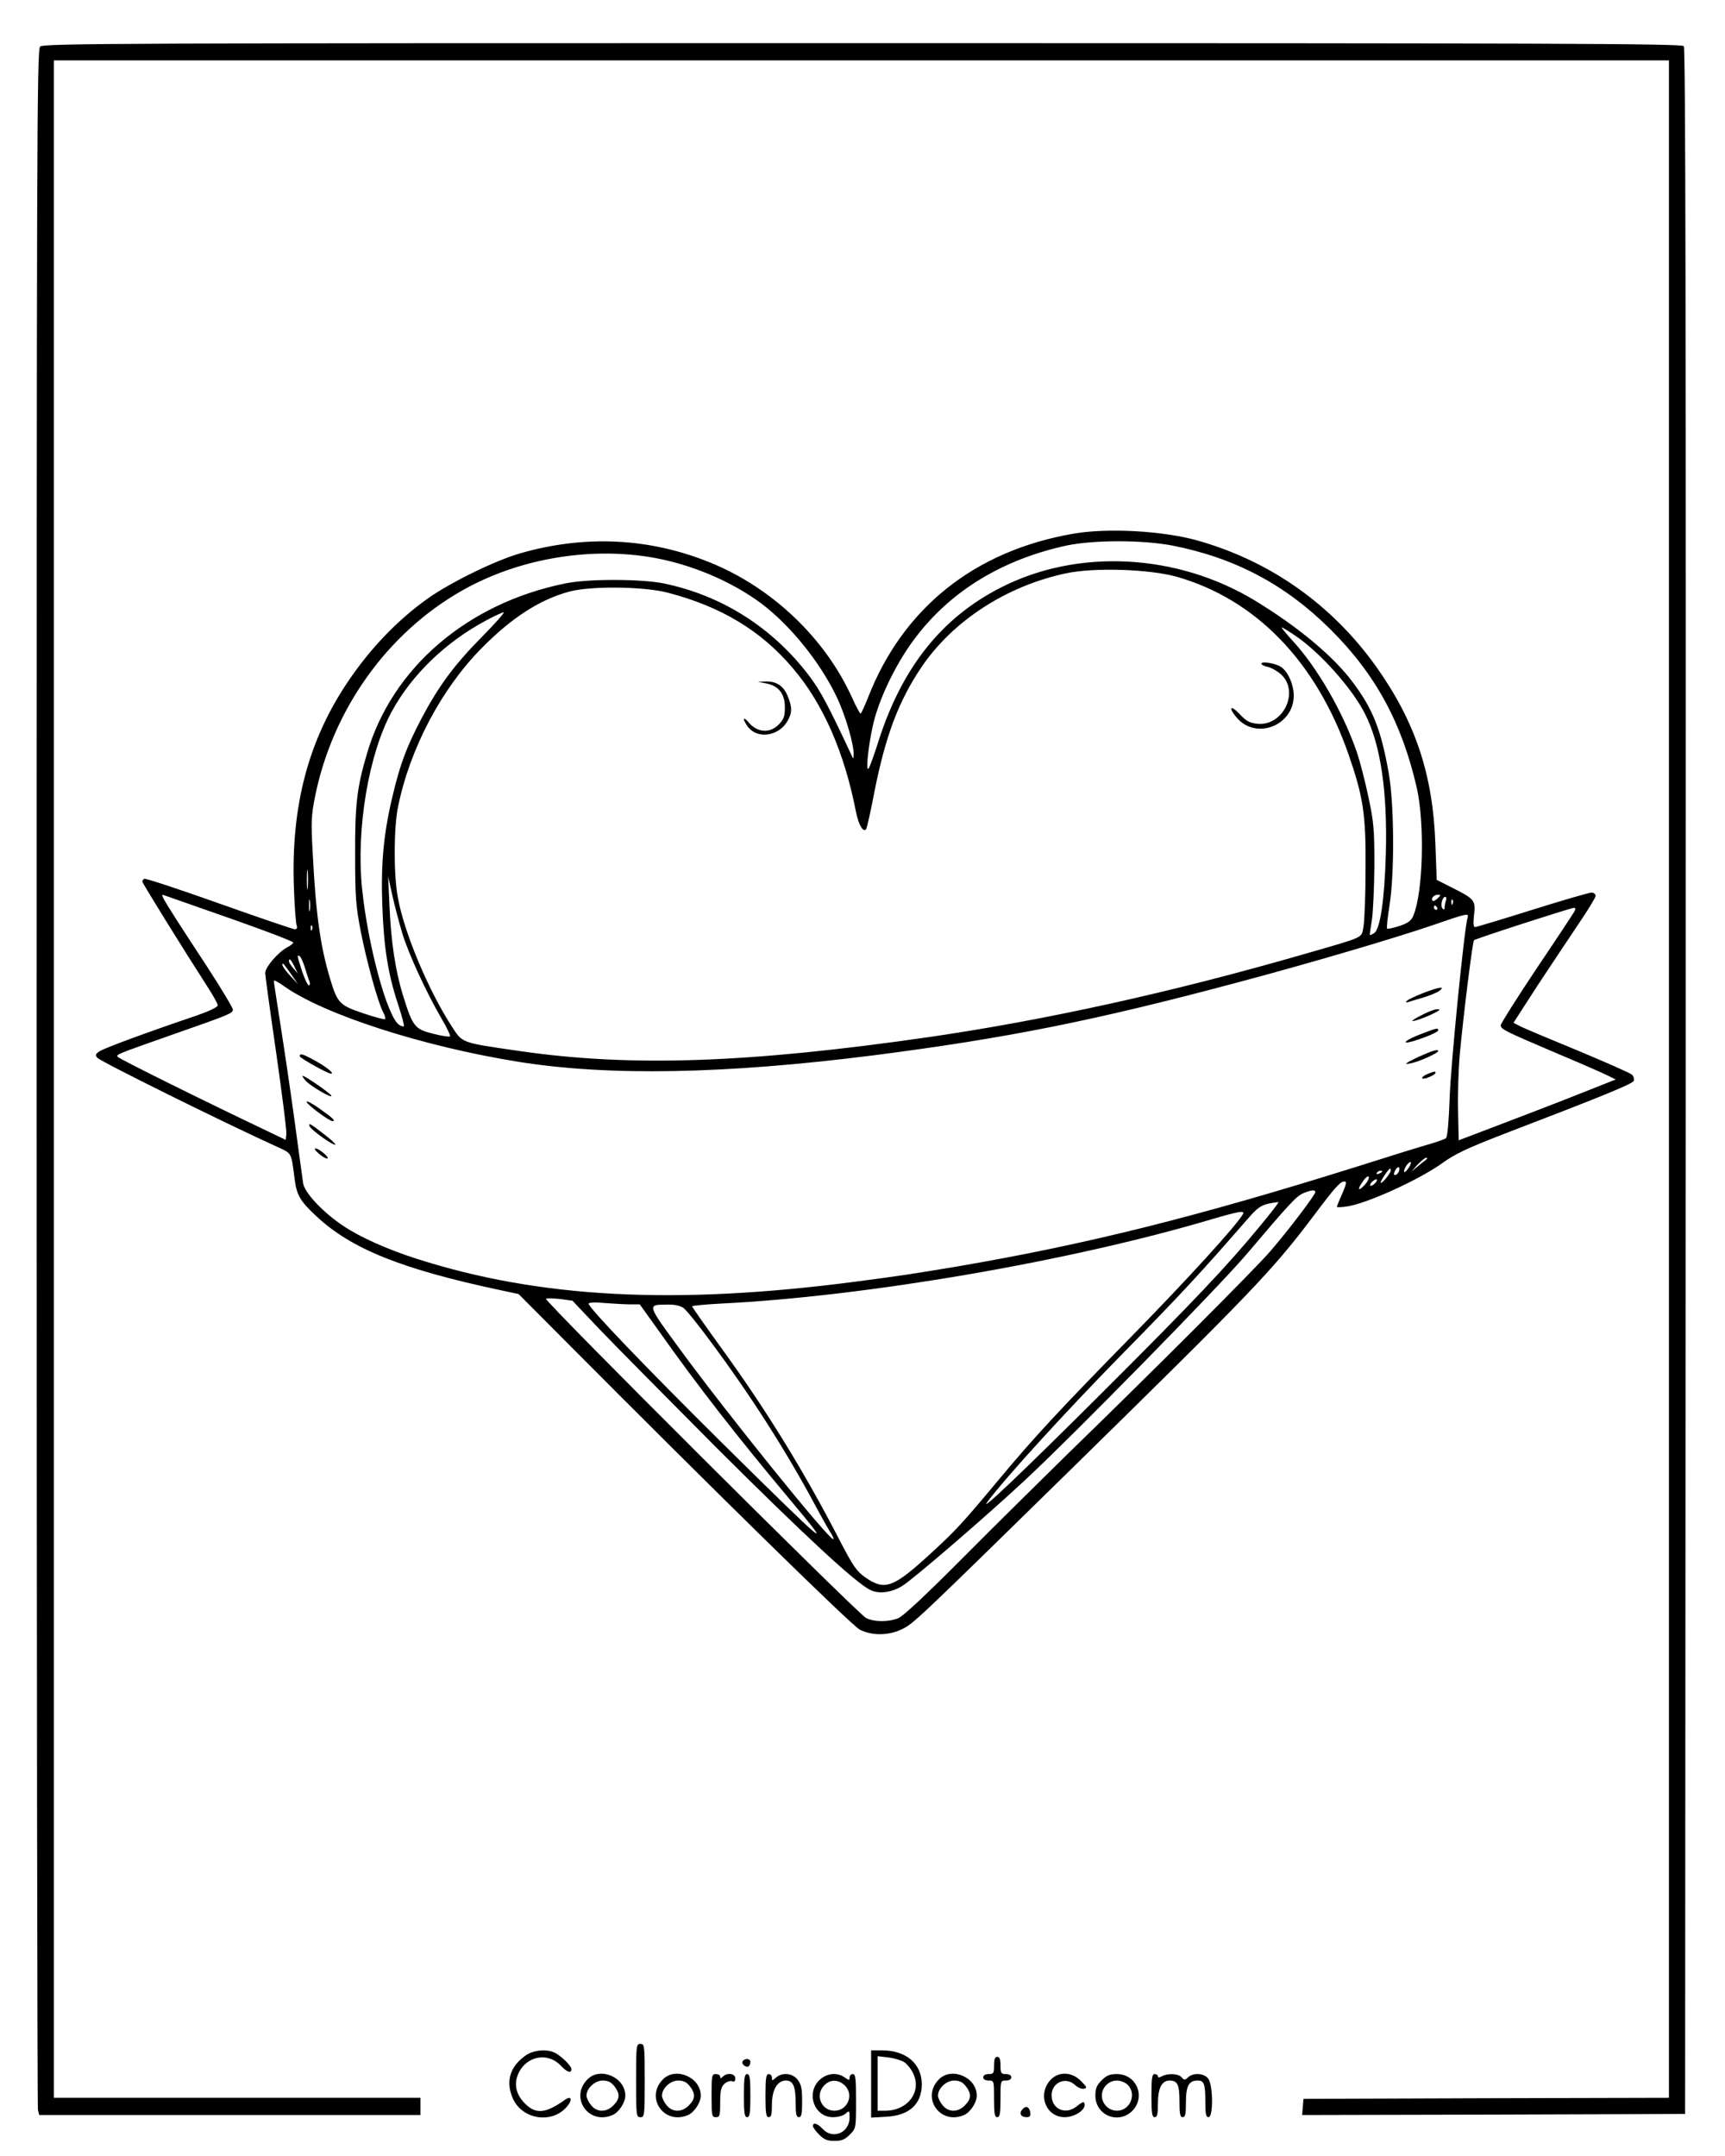 <?xml version="1.0" standalone="no"?>
<!DOCTYPE svg PUBLIC "-//W3C//DTD SVG 20010904//EN"
 "http://www.w3.org/TR/2001/REC-SVG-20010904/DTD/svg10.dtd">
<svg version="1.0" xmlns="http://www.w3.org/2000/svg"
 width="800pt" height="1000pt" viewBox="0 0 800 1000"
 preserveAspectRatio="xMidYMid meet">

<g transform="translate(0,1000) scale(0.1,-0.1)"
fill="#000000" stroke="none">
<path d="M186 9784 c-15 -14 -16 -462 -16 -4782 0 -2622 3 -4777 6 -4789 l6
-23 884 0 884 0 0 40 0 40 -850 0 -850 0 0 4725 0 4725 3745 0 3745 0 0 -4725
0 -4725 -847 -2 -848 -3 -3 -38 -3 -37 888 2 888 3 3 4789 c1 3532 -1 4792 -9
4802 -10 12 -628 14 -3810 14 -3439 0 -3799 -1 -3813 -16z"/>
<path d="M4980 7525 c-460 -79 -793 -345 -955 -762 -16 -40 -31 -73 -34 -73
-3 0 -21 33 -39 73 -124 276 -372 512 -659 628 -280 114 -579 129 -879 43
-116 -33 -327 -136 -433 -212 -137 -98 -262 -228 -365 -380 -186 -274 -267
-581 -253 -958 3 -88 9 -168 13 -177 4 -11 1 -17 -9 -17 -8 0 -166 54 -352
120 -185 66 -341 117 -346 114 -5 -3 -9 -9 -9 -13 0 -7 182 -301 303 -489 26
-40 47 -78 47 -85 0 -8 -40 -27 -97 -47 -225 -76 -429 -151 -451 -166 -19 -12
-21 -18 -11 -30 14 -17 587 -301 836 -414 67 -31 63 -23 79 -145 9 -77 25
-105 100 -175 163 -153 397 -247 859 -345 l80 -17 220 -221 c679 -683 1325
-1317 1363 -1336 56 -28 132 -28 194 2 53 25 67 38 783 740 839 823 934 922
1122 1171 110 146 128 166 150 166 9 0 6 -16 -12 -56 -14 -31 -25 -59 -25 -62
0 -2 20 -2 45 2 92 12 341 126 448 204 54 39 113 67 270 128 475 182 609 237
614 251 3 8 -1 21 -8 28 -8 8 -120 57 -249 111 -129 53 -250 104 -268 113
l-33 17 113 175 c63 95 149 225 191 287 42 62 77 119 77 127 0 8 -9 15 -19 15
-11 0 -135 -36 -275 -80 -140 -44 -260 -80 -265 -80 -8 0 -9 18 -5 55 8 68 3
75 -96 125 l-77 39 -6 163 c-11 325 -93 570 -274 825 -206 289 -493 492 -833
587 -160 44 -411 58 -570 31z m455 -55 c291 -57 525 -180 736 -390 209 -208
331 -434 400 -736 37 -168 29 -480 -16 -590 -10 -25 -24 -35 -65 -49 -28 -9
-54 -15 -57 -12 -3 3 2 51 11 107 24 151 22 473 -4 617 -36 202 -74 296 -168
421 -90 120 -255 257 -453 377 -362 219 -823 242 -1179 59 -274 -140 -457
-371 -566 -712 -20 -64 -41 -121 -46 -127 -16 -18 4 147 29 235 33 118 109
269 189 373 164 217 405 363 702 427 127 26 348 26 487 0z m-2367 -64 c169
-36 338 -112 464 -206 137 -104 273 -274 350 -436 40 -85 78 -217 77 -263 0
-25 -1 -24 -16 9 -101 216 -138 286 -190 355 -170 224 -404 373 -675 429 -104
21 -352 22 -456 0 -455 -92 -804 -392 -920 -789 -47 -158 -56 -239 -55 -470 0
-194 3 -236 26 -355 28 -142 78 -323 103 -373 9 -16 13 -31 10 -34 -2 -3 -48
9 -101 27 -110 37 -120 47 -154 160 -45 149 -66 299 -80 570 -9 157 -8 184 10
275 81 403 335 760 684 957 272 154 621 208 923 144z m2389 -81 c368 -105 648
-395 797 -824 68 -196 81 -277 79 -531 0 -124 -5 -245 -10 -270 -10 -53 10
-43 -277 -126 -613 -177 -1195 -305 -1736 -384 -840 -121 -1382 -140 -1900
-65 -276 40 -264 36 -316 116 -108 167 -221 437 -249 597 -20 106 -19 324 1
420 55 270 201 547 388 736 139 141 269 225 406 262 99 27 347 24 457 -5 246
-64 431 -175 578 -348 141 -164 241 -391 295 -670 12 -58 32 -94 46 -80 4 3
22 83 40 178 51 257 112 418 217 574 146 216 396 378 672 436 132 28 386 19
512 -16z m-3221 -278 c-128 -129 -201 -228 -280 -377 -70 -133 -101 -215 -136
-365 -41 -171 -54 -310 -47 -505 7 -196 27 -319 72 -455 18 -55 31 -102 28
-105 -2 -2 -12 0 -21 6 -55 33 -146 368 -173 634 -28 276 31 624 138 820 93
171 250 322 437 422 39 21 76 38 82 38 6 0 -39 -51 -100 -113z m3772 4 c114
-77 264 -245 323 -363 72 -142 104 -360 96 -648 -6 -213 -26 -347 -53 -367
-10 -7 -19 -11 -21 -10 -1 2 3 32 9 68 6 35 11 150 12 254 0 170 -3 203 -28
320 -15 71 -39 164 -53 205 -63 185 -185 396 -300 520 -30 33 -52 60 -49 60 4
0 33 -18 64 -39z m-4581 -1168 c-2 -21 -4 -4 -4 37 0 41 2 58 4 38 2 -21 2
-55 0 -75z m439 -213 c29 -95 112 -275 181 -393 25 -43 43 -80 40 -84 -3 -3
-38 2 -77 12 -86 21 -96 33 -140 175 -36 115 -57 251 -64 425 l-6 130 20 -90
c11 -49 32 -128 46 -175z m-986 136 c303 -105 480 -171 480 -178 0 -4 -13 -14
-28 -22 -41 -21 -102 -92 -102 -119 0 -12 23 -179 51 -371 27 -191 49 -360 47
-376 l-3 -27 -75 36 c-299 142 -698 340 -704 349 -7 11 -8 11 239 98 283 99
295 104 295 121 0 8 -53 97 -118 197 -140 213 -184 283 -202 315 -11 22 -11
23 6 17 11 -4 62 -22 114 -40z m5787 27 c-9 -9 -19 -14 -23 -11 -10 10 6 28
24 28 15 0 15 -1 -1 -17z m-5230 -55 c-2 -13 -4 -3 -4 22 0 25 2 35 4 23 2
-13 2 -33 0 -45z m5269 46 c-3 -9 -6 -23 -6 -32 0 -10 -3 -13 -10 -6 -11 11
-2 54 12 54 6 0 7 -7 4 -16z m31 -16 c-3 -8 -6 -5 -6 6 -1 11 2 17 5 13 3 -3
4 -12 1 -19z m-72 -18 c3 -5 1 -10 -4 -10 -6 0 -11 5 -11 10 0 6 2 10 4 10 3
0 8 -4 11 -10z m636 -19 c-6 -10 -85 -130 -176 -265 -91 -136 -165 -254 -165
-261 0 -19 17 -27 261 -131 112 -47 219 -94 238 -104 l34 -17 -154 -61 c-85
-34 -248 -97 -364 -141 l-210 -80 -3 137 c-2 75 2 193 8 262 16 174 59 523 66
529 6 7 443 148 462 150 9 1 10 -4 3 -18z m-495 -28 c-15 -48 -78 -681 -83
-836 -4 -109 -10 -180 -17 -186 -6 -5 -38 -16 -71 -26 -33 -9 -188 -57 -345
-107 -740 -232 -1253 -360 -1850 -462 -203 -34 -261 -43 -475 -71 -835 -109
-1464 -76 -2034 107 -134 43 -260 99 -339 152 -92 61 -179 153 -186 197 -3 19
-21 153 -41 299 -20 146 -50 347 -66 448 -16 100 -29 187 -29 192 0 6 21 -5
47 -24 186 -132 645 -280 1088 -351 419 -67 959 -57 1645 30 616 79 1027 161
1685 337 335 89 732 206 910 267 162 56 168 57 161 34z m-5359 -55 c-3 -8 -6
-5 -6 6 -1 11 2 17 5 13 3 -3 4 -12 1 -19z m-33 -176 c8 -26 17 -55 21 -64 4
-10 3 -18 -3 -18 -5 0 -19 29 -31 65 -24 74 -25 78 -11 70 5 -3 16 -27 24 -53z
m-49 6 l16 -33 -21 24 c-11 13 -20 27 -20 32 0 18 10 8 25 -23z m-16 -35 l33
-48 -36 39 c-31 34 -44 56 -33 56 2 0 18 -21 36 -47z m5266 -861 c-6 -4 -23
-18 -40 -32 l-30 -25 29 33 c17 17 34 32 40 32 6 0 6 -3 1 -8z m-81 -37 c-9
-14 -19 -24 -21 -21 -7 7 16 46 28 46 5 0 2 -11 -7 -25z m-47 -20 c-4 -8 -11
-15 -17 -15 -7 0 -7 6 0 21 13 23 26 19 17 -6z m-37 6 c0 -12 -41 -63 -47 -57
-4 4 37 66 44 66 2 0 3 -4 3 -9z m-40 -5 c0 -2 -7 -7 -16 -10 -8 -3 -12 -2 -9
4 6 10 25 14 25 6z m-81 -62 c-31 -33 -36 -22 -8 17 13 19 25 27 27 20 2 -7
-6 -23 -19 -37z m51 11 c-7 -8 -17 -15 -22 -15 -6 0 -5 7 2 15 7 8 17 15 22
15 6 0 5 -7 -2 -15z m-280 -44 c0 -13 -126 -179 -210 -276 -68 -79 -535 -547
-945 -945 -115 -113 -330 -325 -476 -472 -172 -173 -279 -273 -302 -283 -46
-19 -110 -19 -150 0 -36 17 -1494 1471 -1485 1481 4 3 33 2 65 -1 l58 -8 124
-131 c69 -72 312 -318 540 -547 404 -403 651 -633 718 -664 39 -19 97 -12 147
19 49 29 402 334 571 492 241 225 894 892 1024 1044 205 242 232 270 264 285
38 16 57 18 57 6z m-256 -157 c-153 -186 -305 -347 -733 -774 -369 -368 -576
-565 -531 -505 83 111 359 414 618 678 280 285 365 377 588 633 42 49 61 63
96 71 24 5 45 8 47 7 2 -2 -36 -51 -85 -110z m-80 54 c-33 -56 -253 -297 -505
-555 -346 -353 -463 -479 -627 -676 -168 -202 -202 -238 -313 -340 -176 -162
-215 -176 -305 -114 -41 29 -56 50 -117 167 -164 319 -340 605 -544 887 -79
109 -143 200 -143 204 0 3 62 9 138 13 668 33 1617 196 2272 391 127 37 155
42 144 23z m-2839 -418 l42 0 84 -117 c182 -258 369 -498 612 -788 213 -254
180 -226 -322 270 -344 341 -611 619 -611 638 0 6 28 8 77 3 42 -3 95 -6 118
-6z m244 -16 c13 -9 69 -78 124 -153 189 -254 350 -507 484 -756 32 -60 67
-122 77 -137 10 -16 14 -28 10 -27 -23 1 -486 575 -702 869 -165 225 -163 218
-67 219 32 1 59 -5 74 -15z"/>
<path d="M5850 6922 c0 -5 13 -12 29 -15 17 -4 44 -19 61 -34 89 -80 11 -243
-110 -230 -36 4 -51 13 -82 46 -42 44 -53 30 -13 -17 89 -106 265 -38 265 102
0 51 -28 114 -60 133 -25 17 -90 27 -90 15z"/>
<path d="M3554 6830 c57 -11 86 -48 86 -111 0 -42 -5 -55 -29 -80 -43 -43
-102 -37 -143 15 -10 11 -18 16 -18 10 0 -6 9 -23 20 -37 44 -55 139 -42 180
25 24 40 25 65 4 117 -19 49 -52 71 -101 70 l-38 -1 39 -8z"/>
<path d="M6600 5394 c-36 -14 -69 -30 -75 -36 -7 -8 -5 -9 5 -6 8 3 40 12 70
21 30 9 64 23 75 31 30 23 1 19 -75 -10z"/>
<path d="M6598 5294 c-27 -13 -48 -26 -48 -29 0 -6 73 20 107 39 23 12 24 15
8 15 -11 0 -41 -11 -67 -25z"/>
<path d="M6588 5203 c-69 -26 -95 -49 -37 -33 60 18 119 43 119 51 0 13 -7 11
-82 -18z"/>
<path d="M6583 5100 c-71 -33 -81 -43 -25 -28 40 11 112 45 112 53 0 10 -27 2
-87 -25z"/>
<path d="M1390 5101 c0 -8 130 -81 145 -81 18 0 -22 32 -73 60 -58 32 -72 36
-72 21z"/>
<path d="M6624 5020 c-36 -14 -39 -31 -4 -19 16 6 33 15 36 20 6 11 -4 11 -32
-1z"/>
<path d="M1419 4986 c24 -26 128 -86 117 -67 -8 13 -121 91 -132 91 -4 0 3
-11 15 -24z"/>
<path d="M1422 4889 c5 -15 105 -89 120 -89 17 0 0 16 -63 60 -34 24 -60 37
-57 29z"/>
<path d="M1436 4776 c6 -17 112 -92 119 -85 2 3 -19 23 -48 45 -68 53 -78 59
-71 40z"/>
<path d="M1460 4671 c0 -5 14 -19 30 -31 17 -12 30 -17 30 -11 0 5 -13 19 -30
31 -16 12 -30 17 -30 11z"/>
<path d="M2950 350 c0 -163 1 -170 20 -170 19 0 20 7 20 170 0 163 -1 170 -20
170 -19 0 -20 -7 -20 -170z"/>
<path d="M2440 468 c-72 -50 -95 -116 -65 -193 42 -110 195 -131 262 -36 18
26 9 40 -15 23 -91 -65 -136 -70 -187 -19 -44 44 -53 93 -29 144 39 78 136 95
195 32 29 -31 49 -37 49 -16 0 15 -45 59 -77 76 -36 18 -97 13 -133 -11z"/>
<path d="M4040 334 l0 -156 70 4 c108 6 165 59 165 152 -1 94 -72 155 -182
156 l-53 0 0 -156z m154 101 c13 -9 32 -32 41 -52 41 -85 -25 -173 -130 -173
l-35 0 0 126 0 127 50 -6 c27 -3 60 -13 74 -22z"/>
<path d="M4610 420 c0 -36 -2 -40 -25 -40 -16 0 -25 -6 -25 -15 0 -9 9 -15 25
-15 25 0 25 -1 25 -85 0 -69 3 -85 15 -85 12 0 15 16 15 85 0 84 0 85 25 85
16 0 25 6 25 15 0 9 -9 15 -25 15 -22 0 -25 4 -25 40 0 29 -4 40 -15 40 -11 0
-15 -11 -15 -40z"/>
<path d="M3444 439 c-7 -12 15 -31 28 -23 4 3 8 12 8 20 0 17 -26 19 -36 3z"/>
<path d="M2725 356 c-86 -86 7 -216 118 -165 28 13 57 58 57 89 0 85 -116 135
-175 76z m124 -32 c27 -35 26 -59 -4 -89 -33 -34 -77 -33 -104 1 -12 15 -21
34 -21 44 0 34 39 70 75 70 24 0 39 -7 54 -26z"/>
<path d="M3075 356 c-86 -86 7 -216 118 -165 28 13 57 58 57 89 0 85 -116 135
-175 76z m124 -32 c27 -35 26 -59 -4 -89 -33 -34 -77 -33 -104 1 -12 15 -21
34 -21 44 0 34 39 70 75 70 24 0 39 -7 54 -26z"/>
<path d="M3300 280 c0 -93 1 -100 20 -100 18 0 20 7 20 68 0 56 4 72 20 87 10
9 26 15 35 12 10 -5 15 0 15 13 0 23 -38 28 -58 8 -9 -9 -12 -9 -12 0 0 7 -9
12 -20 12 -19 0 -20 -7 -20 -100z"/>
<path d="M3450 280 c0 -82 3 -100 15 -100 12 0 15 18 15 100 0 82 -3 100 -15
100 -12 0 -15 -18 -15 -100z"/>
<path d="M3550 280 c0 -82 3 -100 15 -100 12 0 15 13 15 59 0 68 25 111 65
111 33 0 45 -27 45 -104 0 -52 3 -66 15 -66 12 0 15 15 15 74 0 59 -4 78 -21
100 -24 31 -72 35 -101 9 -17 -15 -18 -15 -18 0 0 10 -7 17 -15 17 -12 0 -15
-18 -15 -100z"/>
<path d="M3799 351 c-62 -62 -22 -171 64 -171 24 0 48 7 59 17 17 15 18 14 18
-19 0 -70 -78 -103 -124 -53 -24 26 -46 33 -46 14 0 -6 13 -24 29 -40 23 -23
38 -29 71 -29 33 0 48 6 71 29 29 29 29 30 29 155 0 105 -2 126 -15 126 -8 0
-15 -7 -15 -16 0 -14 -2 -14 -22 0 -36 26 -85 20 -119 -13z m118 -23 c45 -42
15 -118 -47 -118 -61 0 -91 72 -48 117 27 29 65 29 95 1z"/>
<path d="M4355 356 c-86 -86 7 -216 118 -165 28 13 57 58 57 89 0 85 -116 135
-175 76z m124 -32 c27 -35 26 -59 -4 -89 -33 -34 -77 -33 -104 1 -12 15 -21
34 -21 44 0 34 39 70 75 70 24 0 39 -7 54 -26z"/>
<path d="M4875 356 c-66 -66 -27 -176 63 -176 42 0 92 30 92 56 0 19 -7 18
-37 -6 -52 -41 -116 -13 -116 52 0 59 66 88 109 47 12 -11 30 -19 41 -17 16 3
14 8 -14 36 -41 42 -101 45 -138 8z"/>
<path d="M5109 351 c-23 -23 -29 -38 -29 -71 0 -91 106 -135 171 -71 64 65 20
171 -71 171 -33 0 -48 -6 -71 -29z m121 -21 c43 -43 11 -120 -50 -120 -38 0
-70 32 -70 70 0 38 32 70 70 70 17 0 39 -9 50 -20z"/>
<path d="M5340 280 c0 -82 3 -100 15 -100 12 0 15 14 15 63 0 71 18 107 54
107 37 0 46 -19 46 -97 0 -58 3 -73 15 -73 12 0 15 14 15 69 0 76 13 101 55
101 29 0 35 -16 35 -101 0 -55 3 -69 15 -69 22 0 21 147 -1 178 -18 26 -69 30
-94 7 -15 -14 -18 -14 -30 0 -14 17 -62 20 -91 5 -13 -7 -19 -7 -19 0 0 5 -7
10 -15 10 -12 0 -15 -18 -15 -100z"/>
<path d="M4741 216 c-16 -19 -6 -36 20 -36 15 0 20 6 17 22 -4 27 -21 33 -37
14z"/>
</g>
</svg>
